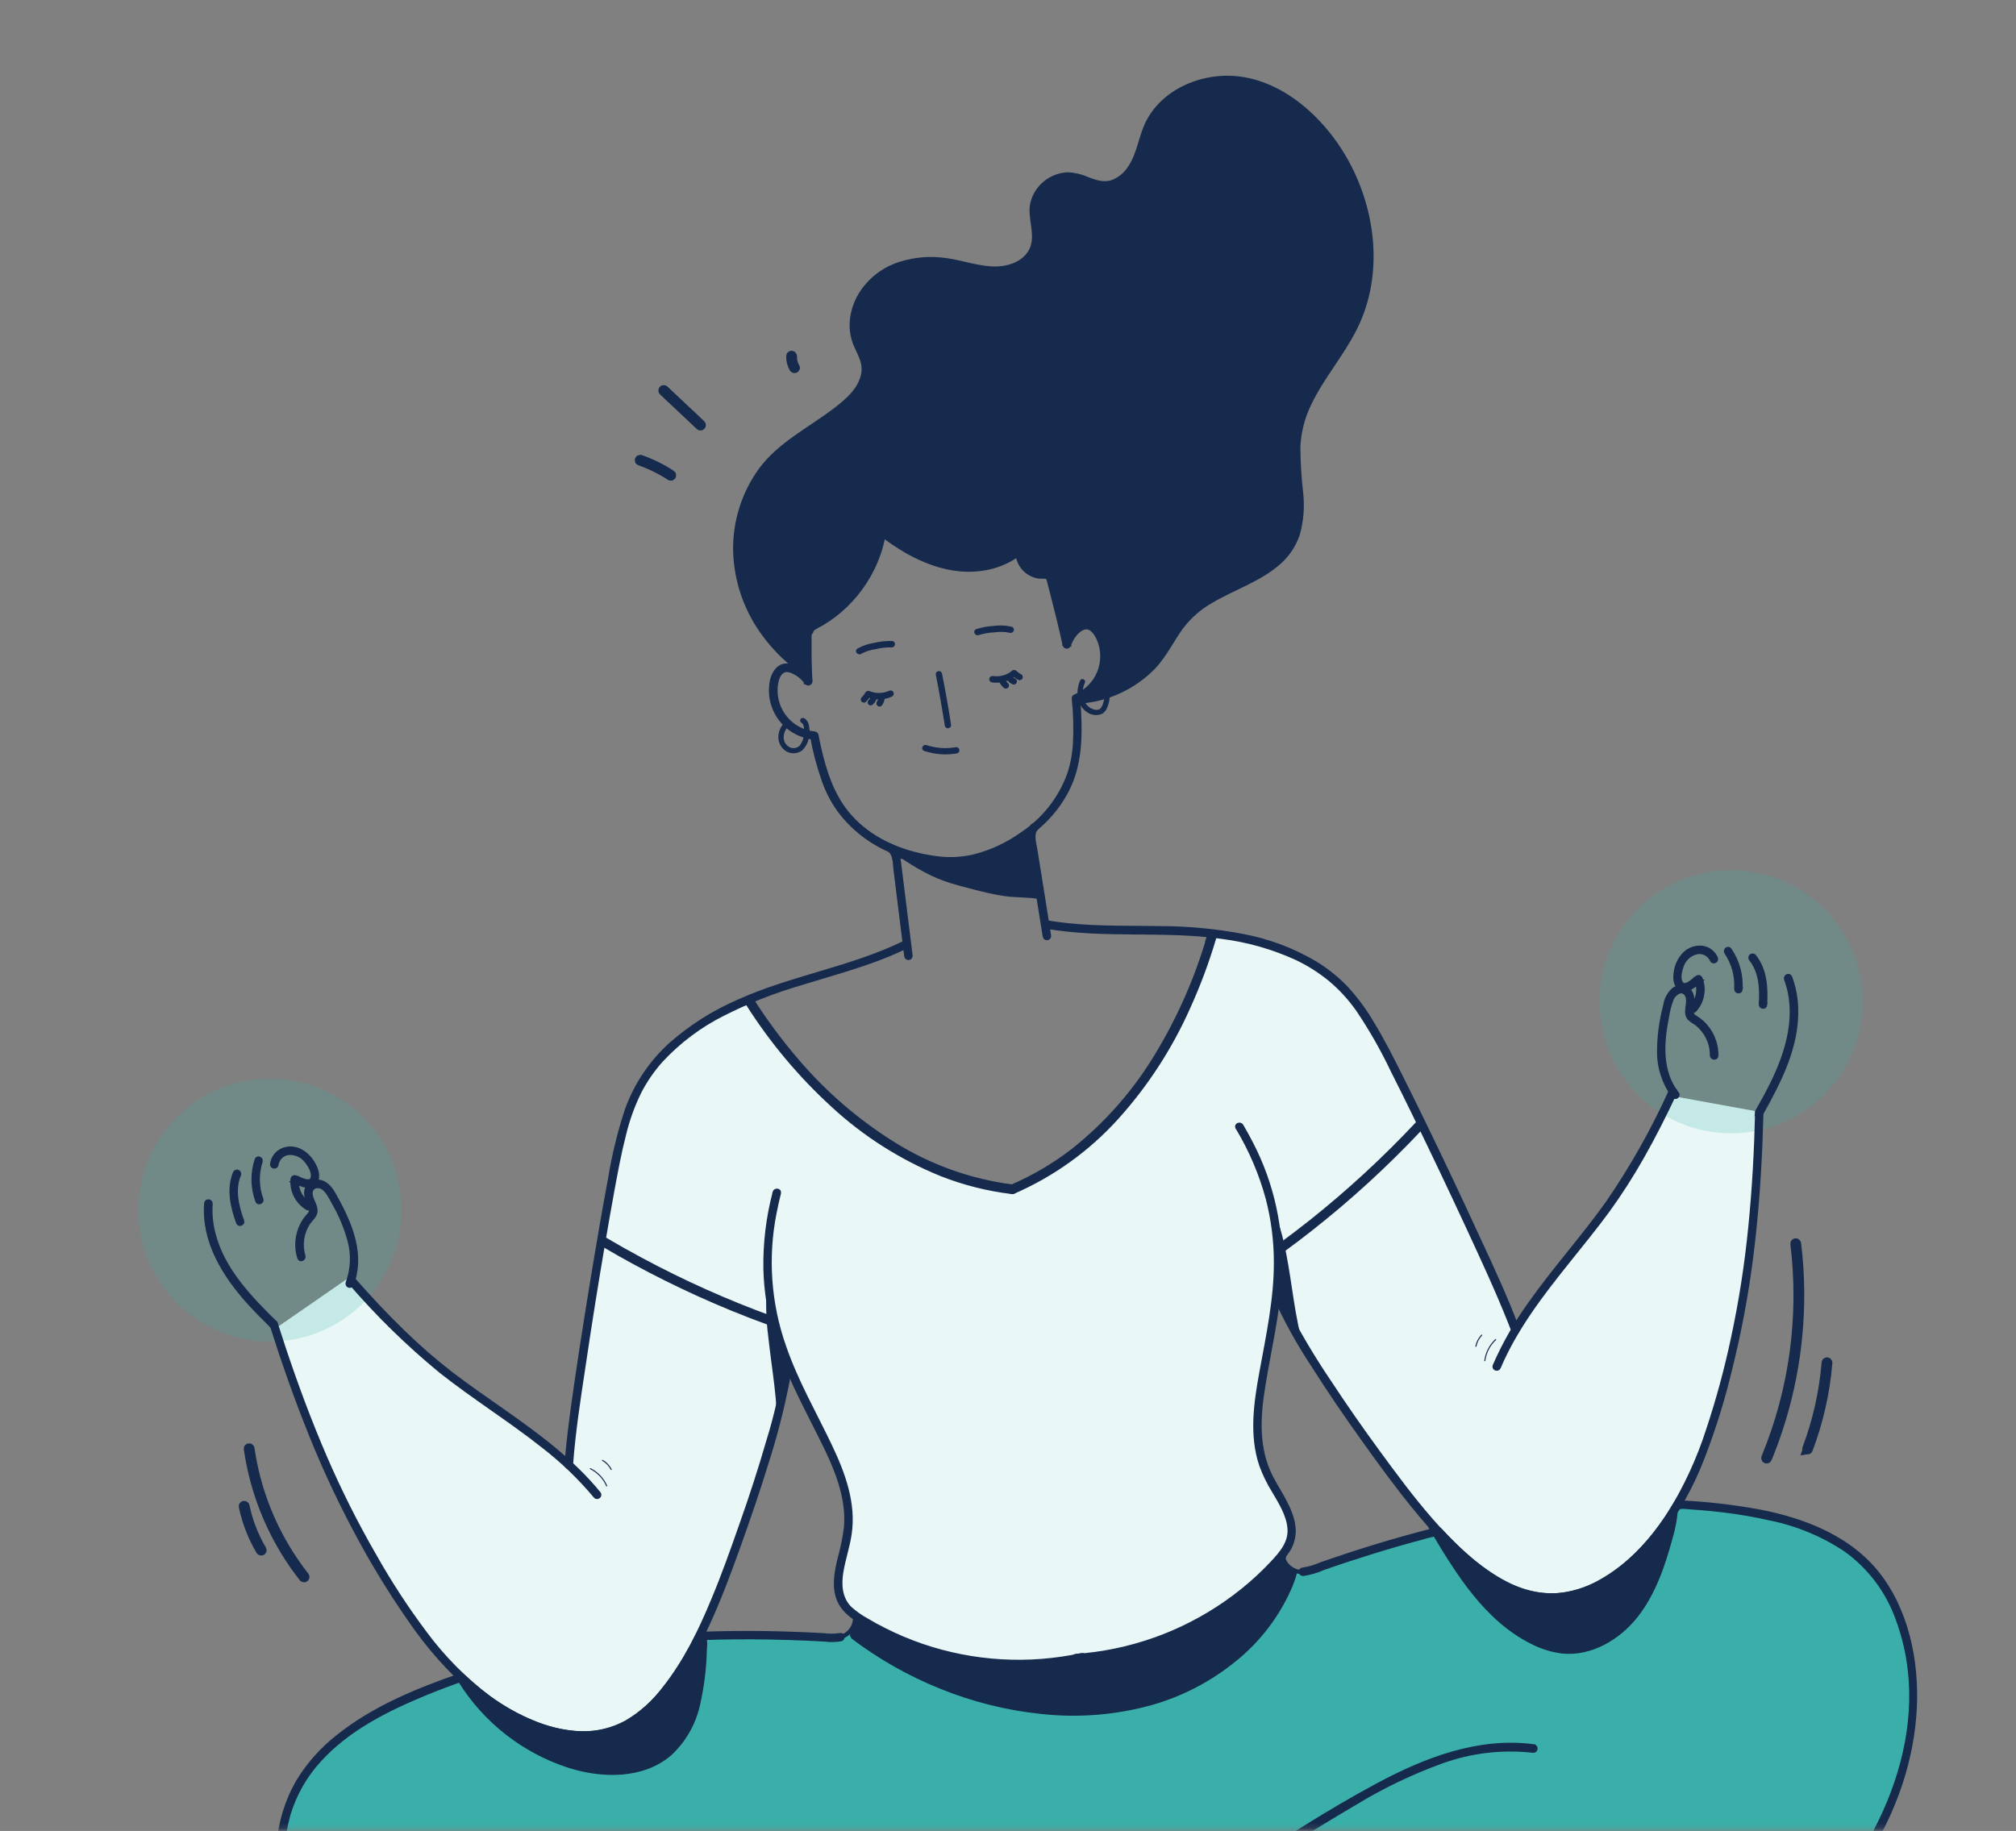 <svg width="382" height="347" viewBox="0 0 382 347" fill="none" xmlns="http://www.w3.org/2000/svg">
<rect x="0" y="0" width="382" height="347" fill="#808080" stroke="none"/>
<mask id="mask0_464_1462" style="mask-type:luminance" maskUnits="userSpaceOnUse" x="0" y="0" width="382" height="347">
<path d="M382 0.795H0V346.795H382V0.795Z" fill="white"/>
</mask>
<g mask="url(#mask0_464_1462)">
<path d="M123.748 485.375L119.971 487.548L118.141 486.175L116.94 483.486L117.227 479.768L120.381 447.447L121.641 441.956L123.415 440.068L126.047 438.467L130.852 437.782L136.687 435.724L142.866 433.208L149.56 428.576L156.083 422.742L156.656 421.026L150.65 419.023L133.889 416.101L115.412 412.608L100.425 407.799L87.784 402.247L77.088 396.009L68.108 387.483L60.273 378.386L55.413 367.23L53.127 356.932L53.588 345.834L55.534 339.428L61.028 332.107L69.152 326.045L84.828 318.497L105.023 313.982L131.053 310.27L138.375 310.043L159.255 310.334L162.288 308.675L163.66 309.705L175.958 315.715L199.812 319.667L225.385 312.751L243.351 298.34L247.355 297.769L254.392 295.539L268.866 291.023L282.081 289.138L317.492 285.314L321.154 285.2L332.423 286.862L341.69 288.809L347.867 292.014L352.386 295.047L357.876 302.027L361.478 310.094L362.506 317.302L362.275 327.141L359.755 338.124L351.114 354.884L342.702 364.664L333.662 372.9L314.723 386.224L283.886 402.063L280.167 404.637L297.041 411.219L302.418 411.678L307.796 412.137L314.718 411.967L317.635 412.368L319.866 413.684L322.668 419.005L332.73 443.72L335.417 451.1L335.187 455.219L333.356 456.706L328.666 455.332L323.403 452.814L317.169 449.208L313.394 445.661L308.132 443.143L302.697 442.283L262.082 438.269L223.184 431.968L204.361 440.373L157.39 460.556L143.888 466.159L139.426 469.247L135.134 473.536L130.614 479.084L123.748 485.375Z" fill="#3AAFA9"/>
<path d="M320.525 280.796L308.794 298.813L303.988 302.359L296.093 304.302L284.081 300.295L274.929 293.428L262.576 278.437L252.226 263.161L244.792 251.146L242.735 236.73L246.111 234.614L255.152 226.378L269.628 213.281L279.691 235.136L286.666 252.529L287.639 250.755L293.819 242.519L301.43 232.853L310.586 219.698L317.053 207.743L333.413 210.722L333.01 222.22L331.404 239.61L327.166 261.462L320.525 280.796Z" fill="#E9F7F7"/>
<path d="M165.95 308.562L160.974 305.186L159.544 303.755L158.686 300.609L159.603 295.575L161.035 288.424L160.064 281.617L156.29 272.349L151.887 264.396L147.885 256.386L145.712 249.75L143.252 249.692L131.87 244.369L121.345 239.333L113.852 235.498L114.997 229.206L117.403 217.422L118.892 210.672L122.726 203.179L130.222 195.572L138.518 190.712L142.065 189.797L146.239 196.148L159.737 210.567L168.43 217.09L178.555 222.184L187.936 224.932L192.112 225.562L194.343 224.018L203.383 218.643L214.14 208.12L222.209 195.937L226.845 185.469L229.764 177.289L232.224 177.347L241.949 179.637L249.842 183.415L254.99 187.993L258.936 192.742L264.539 203.383L269.629 213.281L264.593 218.085L251.891 229.294L242.622 235.928L241.934 245.424L240.445 252.174L238.439 266.761L238.552 273.283L239.123 277.287L242.897 283.695L244.384 288.386L244.383 291.247L242.494 295.193L241.063 299.484L234.941 305.26L218.177 313.78L210.626 315.265L191.119 316.005L176.474 313.599L165.95 308.562Z" fill="#E9F7F7"/>
<path d="M81.869 257.63L72.032 248.818L69.172 245.957L66.542 241.838L52.41 251.617L57.497 267.235L62.986 279.936L70.934 295.555L78.883 308.314L86.203 316.668L93.639 322.962L101.417 328.799L113.373 329.545L123.042 325.715L133.686 308.67L141.013 288.42L148.341 265.311L146.113 249.693L141.937 249.063L128.839 243.168L113.795 235.098L113.222 239.675L109.957 259.753L108.123 275.542L107.15 277.315L105.72 275.884L98.799 270.334L81.869 257.63Z" fill="#E9F7F7"/>
<path opacity="0.2" d="M54.666 254.015C68.299 252.071 77.775 239.443 75.83 225.81C73.886 212.177 61.258 202.701 47.625 204.646C33.992 206.59 24.516 219.218 26.461 232.851C28.405 246.484 41.033 255.96 54.666 254.015Z" fill="#3AAFA9"/>
<path opacity="0.2" d="M331.526 214.528C345.159 212.584 354.635 199.956 352.691 186.323C350.746 172.69 338.118 163.214 324.485 165.159C310.852 167.103 301.377 179.731 303.321 193.364C305.265 206.997 317.893 216.473 331.526 214.528Z" fill="#3AAFA9"/>
<path d="M177.517 127.818C178.15 131.027 178.719 134.248 179.223 137.481C179.254 137.698 179.455 137.849 179.671 137.818C179.888 137.787 180.039 137.586 180.008 137.369C179.509 134.135 178.941 130.914 178.301 127.706C178.23 127.204 177.445 127.316 177.517 127.818Z" fill="#152A4C" stroke="#152A4C" stroke-width="0.405"/>
<path d="M175.207 142.13C177.156 142.782 179.237 142.939 181.262 142.588C181.765 142.516 181.653 141.731 181.15 141.803C179.259 142.144 177.312 142.006 175.487 141.401C174.999 141.238 174.703 141.969 175.183 142.133L175.207 142.13Z" fill="#152A4C" stroke="#152A4C" stroke-width="0.405"/>
<path d="M151.96 109.007C152.118 115.727 152.219 122.448 152.678 129.142L153.38 128.842C152.448 127.589 150.936 126.307 149.319 126.145C147.702 125.983 146.729 127.356 146.349 128.739C145.554 132.044 146.693 135.515 149.294 137.705C150.695 138.865 152.409 139.585 154.218 139.774L153.874 139.438C154.395 142.323 155.146 145.162 156.118 147.928C156.811 149.902 157.775 151.769 158.983 153.477C162.027 157.589 166.321 160.603 171.221 162.071C174.522 163.213 178.01 163.715 181.499 163.552C185.211 163.197 188.792 161.999 191.971 160.049C196.58 157.381 200.546 153.58 202.692 148.637C204.609 144.215 204.686 139.423 204.441 134.677C204.4 133.882 204.335 133.09 204.255 132.301L204.018 132.719C206.344 131.791 208.177 129.935 209.075 127.598C209.973 125.261 209.855 122.654 208.749 120.408C208.154 119.211 207.036 117.945 205.569 118.099C204.651 118.286 203.83 118.792 203.25 119.527C202.598 120.242 202.094 121.078 201.767 121.988L202.525 122.081C201.093 115.525 199.289 109.048 197.585 102.548C197.451 102.062 196.665 102.166 196.8 102.659C198.527 109.156 200.308 115.637 201.74 122.192C201.77 122.368 201.911 122.503 202.087 122.526C202.263 122.548 202.433 122.453 202.507 122.291C202.972 121.008 203.961 119.401 205.339 118.956C206.717 118.511 207.693 119.966 208.163 121.012C209.359 123.693 209.037 126.809 207.319 129.189C206.393 130.433 205.147 131.402 203.714 131.994C203.55 132.062 203.455 132.235 203.486 132.411C203.782 135.233 203.855 138.075 203.704 140.909C203.602 142.909 203.226 144.887 202.589 146.786C200.899 151.429 197.755 155.403 193.625 158.115C190.815 160.129 187.642 161.58 184.28 162.387C182.384 162.794 180.439 162.926 178.505 162.778C176.844 162.621 175.197 162.336 173.579 161.927C168.597 160.691 163.853 158.197 160.548 154.175C157.595 150.592 156.198 146.131 155.176 141.663C154.994 140.888 154.842 140.109 154.705 139.368C154.68 139.194 154.543 139.057 154.368 139.032C149.938 138.615 146.649 134.741 146.957 130.302C147.029 129.179 147.357 127.49 148.583 127.051C149.4 126.766 150.367 127.261 151.077 127.688C151.764 128.136 152.362 128.708 152.839 129.375C152.955 129.51 153.145 129.554 153.308 129.483C153.471 129.411 153.568 129.242 153.548 129.066C153.089 122.372 153.011 115.648 152.83 108.931C152.822 108.427 152.038 108.539 152.045 109.042L151.96 109.007Z" fill="#152A4C" stroke="#152A4C" stroke-width="0.809"/>
<path d="M163.048 123.747C163.935 123.273 164.899 122.961 165.896 122.828C166.893 122.576 167.92 122.465 168.948 122.497C169.457 122.528 169.562 121.745 169.048 121.682C167.922 121.648 166.797 121.765 165.702 122.031C164.597 122.194 163.53 122.558 162.556 123.104C162.131 123.381 162.621 124.008 163.045 123.723L163.048 123.747Z" fill="#152A4C" stroke="#152A4C" stroke-width="0.405"/>
<path d="M164.413 131.929C165.86 132.519 167.487 132.486 168.909 131.84C169.118 131.753 169.217 131.513 169.129 131.304C169.042 131.096 168.802 130.997 168.593 131.084C167.366 131.652 165.958 131.685 164.706 131.174C164.511 131.118 164.304 131.218 164.228 131.406C164.152 131.595 164.23 131.81 164.41 131.905L164.413 131.929Z" fill="#152A4C" stroke="#152A4C" stroke-width="0.405"/>
<path d="M163.935 132.838C164.298 132.514 164.598 132.127 164.821 131.694C164.902 131.49 164.805 131.258 164.603 131.173C164.499 131.148 164.389 131.164 164.296 131.217C164.204 131.262 164.13 131.338 164.087 131.431L164.018 131.569L164.069 131.473C163.933 131.72 163.763 131.946 163.564 132.146L163.635 132.08L163.451 132.25C163.37 132.315 163.317 132.408 163.304 132.511C163.288 132.619 163.318 132.728 163.387 132.812C163.453 132.891 163.546 132.944 163.648 132.959C163.752 132.971 163.857 132.941 163.941 132.877L163.935 132.838Z" fill="#152A4C" stroke="#152A4C" stroke-width="0.405"/>
<path d="M165.249 133.355C165.587 133.073 165.834 132.698 165.96 132.277C165.977 132.226 165.986 132.174 165.986 132.121C165.99 132.067 165.982 132.014 165.963 131.964C165.921 131.869 165.845 131.795 165.749 131.754C165.646 131.729 165.536 131.745 165.443 131.798C165.351 131.843 165.277 131.919 165.234 132.012C165.198 132.161 165.14 132.305 165.062 132.437L165.114 132.349C165.035 132.484 164.94 132.608 164.83 132.718L164.899 132.644L164.766 132.775C164.689 132.839 164.639 132.929 164.626 133.027C164.597 133.131 164.613 133.242 164.669 133.334C164.731 133.415 164.822 133.468 164.923 133.482C165.03 133.494 165.137 133.464 165.223 133.399L165.249 133.355Z" fill="#152A4C" stroke="#152A4C" stroke-width="0.405"/>
<path d="M166.961 133.56C167.258 133.149 167.427 132.66 167.449 132.153C167.458 132.047 167.428 131.94 167.366 131.853C167.3 131.773 167.207 131.721 167.105 131.706C167.001 131.693 166.895 131.723 166.813 131.788C166.728 131.85 166.675 131.945 166.666 132.049C166.658 132.22 166.634 132.389 166.594 132.556L166.62 132.456C166.567 132.64 166.493 132.817 166.399 132.984L166.45 132.897C166.413 132.964 166.372 133.029 166.326 133.09C166.216 133.266 166.259 133.497 166.426 133.62C166.592 133.743 166.826 133.717 166.961 133.56Z" fill="#152A4C" stroke="#152A4C" stroke-width="0.405"/>
<path d="M191.669 118.976C190.58 118.723 189.455 118.672 188.348 118.825C187.222 118.876 186.109 119.078 185.038 119.425C184.559 119.606 184.878 120.329 185.362 120.18C186.34 119.865 187.357 119.685 188.385 119.645C189.379 119.494 190.392 119.523 191.376 119.73C191.863 119.885 192.158 119.146 191.672 118.999L191.669 118.976Z" fill="#152A4C" stroke="#152A4C" stroke-width="0.405"/>
<path d="M191.859 127.318C190.799 128.158 189.439 128.52 188.102 128.318C187.877 128.293 187.674 128.455 187.648 128.679C187.623 128.904 187.785 129.107 188.009 129.132C189.558 129.35 191.127 128.921 192.349 127.945C192.495 127.803 192.51 127.574 192.384 127.415C192.258 127.255 192.032 127.217 191.86 127.326L191.859 127.318Z" fill="#152A4C" stroke="#152A4C" stroke-width="0.405"/>
<path d="M193.357 127.945L193.133 127.833L193.219 127.877C192.972 127.741 192.746 127.571 192.546 127.372L192.621 127.45L192.517 127.336C192.449 127.259 192.357 127.207 192.256 127.19C192.151 127.175 192.044 127.203 191.96 127.268C191.876 127.333 191.822 127.428 191.809 127.534C191.797 127.641 191.826 127.748 191.891 127.834C192.226 128.187 192.623 128.475 193.062 128.684C193.16 128.724 193.269 128.722 193.366 128.681C193.46 128.638 193.534 128.562 193.575 128.467C193.652 128.263 193.556 128.034 193.357 127.945Z" fill="#152A4C" stroke="#152A4C" stroke-width="0.405"/>
<path d="M192.249 128.816L192.084 128.728L192.171 128.779C192.035 128.704 191.909 128.611 191.796 128.504L191.87 128.574C191.758 128.469 191.662 128.347 191.586 128.214C191.518 128.137 191.426 128.085 191.325 128.067C191.221 128.046 191.113 128.062 191.019 128.111C190.939 128.176 190.886 128.269 190.872 128.372L190.888 128.482C190.9 128.55 190.928 128.615 190.971 128.67C191.21 129.039 191.552 129.33 191.955 129.507C192.055 129.545 192.167 129.544 192.267 129.502C192.36 129.461 192.432 129.384 192.468 129.289C192.546 129.089 192.454 128.863 192.259 128.775L192.249 128.816Z" fill="#152A4C" stroke="#152A4C" stroke-width="0.405"/>
<path d="M190.837 129.594C190.776 129.548 190.718 129.498 190.664 129.443L190.737 129.513C190.6 129.379 190.479 129.23 190.378 129.067L190.391 129.162C190.306 129.013 190.236 128.857 190.18 128.695C190.139 128.6 190.062 128.525 189.966 128.485C189.869 128.446 189.759 128.447 189.662 128.489C189.569 128.532 189.494 128.608 189.453 128.703C189.432 128.807 189.448 128.915 189.496 129.009C189.659 129.489 189.959 129.911 190.358 130.223C190.443 130.287 190.549 130.315 190.654 130.3C190.758 130.285 190.853 130.229 190.916 130.144C191.039 129.969 191.005 129.728 190.837 129.594Z" fill="#152A4C" stroke="#152A4C" stroke-width="0.405"/>
<path d="M153.428 128.69L153.387 120.88C153.356 120.508 153.409 120.133 153.543 119.784C153.855 119.271 154.328 118.874 154.888 118.656C161.382 115.095 165.949 108.824 167.344 101.551C171.001 104.337 175.108 106.682 179.619 107.6C184.131 108.519 189.081 107.853 192.788 105.146C193.039 107.51 195.015 109.314 197.392 109.35C197.77 109.299 198.154 109.331 198.518 109.446C198.934 109.695 199.236 110.098 199.359 110.567C200.713 114.05 200.535 118.08 202.442 121.291C202.053 120.194 203.639 119.519 204.125 118.433C204.281 118.027 204.355 117.595 204.344 117.16C204.508 112.7 204.553 108.185 203.618 103.817C202.683 99.449 200.698 95.192 197.366 92.215C194.173 89.363 190.022 87.889 185.943 86.581C182.787 85.565 179.432 84.61 176.206 85.351C172.77 86.137 170.034 88.737 167.886 91.534C165.712 90.115 162.964 89.903 160.598 90.972C158.299 92.045 156.326 93.709 154.879 95.792C151.026 100.899 149.164 107.219 147.913 113.492C147.636 114.664 147.539 115.872 147.623 117.073C147.805 118.298 148.164 119.491 148.688 120.613L150.296 124.532C150.536 125.219 150.899 125.856 151.365 126.414C152.003 127.124 153.008 127.597 153.224 128.551" fill="#152A4C"/>
<path d="M153.816 128.715C153.802 126.09 153.763 123.461 153.781 120.832C153.717 120.283 153.943 119.742 154.378 119.401C154.853 119.089 155.348 118.807 155.859 118.557C156.694 118.062 157.502 117.522 158.279 116.939C161.394 114.551 163.918 111.478 165.655 107.958C166.653 105.936 167.368 103.786 167.779 101.569L167.152 101.834C172.91 106.211 180.12 109.595 187.498 107.926C189.51 107.477 191.41 106.626 193.083 105.424L192.439 105.171C192.716 107.535 194.584 109.398 196.949 109.67C197.63 109.732 198.377 109.466 198.803 110.206C199.146 110.882 199.399 111.6 199.556 112.341C199.931 113.793 200.158 115.274 200.472 116.743C200.765 118.376 201.317 119.952 202.107 121.411C202.194 121.62 202.434 121.718 202.643 121.631C202.852 121.544 202.95 121.304 202.863 121.095C202.663 120.427 203.625 119.761 203.997 119.332C204.586 118.615 204.877 117.699 204.809 116.773C204.905 114.357 204.917 111.913 204.81 109.477C204.561 104.98 203.639 100.426 201.356 96.491C200.321 94.659 198.982 93.017 197.396 91.634C195.817 90.308 194.059 89.21 192.174 88.375C190.207 87.511 188.191 86.764 186.136 86.136C184.001 85.361 181.777 84.857 179.516 84.638C177.144 84.478 174.783 85.067 172.764 86.322C170.772 87.631 169.034 89.29 167.632 91.218L168.19 91.139C165.618 89.335 162.163 89.596 159.505 91.056C156.535 92.697 154.378 95.543 152.716 98.431C151.058 101.4 149.776 104.563 148.902 107.849C148.443 109.516 148.055 111.173 147.705 112.825C147.215 114.564 147.13 116.392 147.459 118.169C147.748 119.194 148.108 120.197 148.535 121.171L149.782 124.293C150.075 125.18 150.529 126.006 151.122 126.729C151.667 127.292 152.579 127.738 152.806 128.539C152.947 129.023 153.733 128.919 153.591 128.427C153.407 127.851 153.056 127.343 152.582 126.969C151.974 126.514 151.465 125.941 151.084 125.285C150.266 123.647 149.653 121.877 148.963 120.181C148.59 119.338 148.306 118.458 148.116 117.555C147.971 116.663 147.973 115.754 148.124 114.863C148.364 113.227 148.75 111.611 149.139 110.017C149.883 106.82 150.967 103.712 152.374 100.746C153.718 97.769 155.681 95.114 158.134 92.957C160.759 90.813 164.7 89.69 167.7 91.801C167.877 91.925 168.121 91.891 168.257 91.722C170.776 88.439 174.092 85.524 178.44 85.464C180.733 85.516 183.002 85.936 185.161 86.708C187.123 87.325 189.089 87.974 190.982 88.777C192.879 89.538 194.666 90.549 196.296 91.783C197.91 93.057 199.286 94.607 200.36 96.361C202.672 100.107 203.659 104.5 203.967 108.845C204.133 111.528 204.148 114.218 204.011 116.903C204.061 117.476 203.939 118.051 203.662 118.555C203.403 118.882 203.12 119.19 202.816 119.476C202.224 119.944 201.959 120.714 202.136 121.447L202.892 121.131C201.393 118.542 201.197 115.535 200.499 112.663C200.339 111.973 200.141 111.293 199.904 110.626C199.74 110.041 199.385 109.527 198.895 109.168C198.342 108.83 197.701 108.994 197.084 108.937C196.489 108.877 195.915 108.685 195.403 108.376C194.196 107.685 193.398 106.454 193.257 105.071C193.237 104.931 193.143 104.813 193.012 104.761C192.881 104.708 192.732 104.73 192.621 104.817C189.678 106.851 186.127 107.815 182.559 107.549C179.07 107.284 175.685 106.243 172.65 104.502C170.906 103.531 169.236 102.43 167.656 101.21C167.543 101.127 167.396 101.11 167.267 101.165C167.139 101.219 167.048 101.337 167.029 101.475C165.883 107.442 162.557 112.769 157.7 116.42C156.902 117.022 156.065 117.572 155.196 118.067C154.373 118.529 153.413 118.93 153.16 119.959C153.047 120.643 153.022 121.338 153.086 122.028L153.097 124.181L153.112 128.663C153.119 129.167 153.903 129.271 153.927 128.763L153.816 128.715Z" fill="#152A4C"/>
<path d="M150.956 126.465C144.846 121.872 140.764 115.081 139.574 107.53C138.474 99.934 140.895 92.251 146.152 86.659C150.129 82.592 155.456 80.134 159.783 76.442C162.016 74.522 164.12 71.867 163.619 68.975C163.381 67.584 162.566 66.363 162.049 65.043C160.255 60.493 162.456 54.982 166.407 52.08C170.358 49.178 175.638 48.577 180.448 49.453C183.251 49.958 186.008 50.926 188.852 50.881C191.697 50.836 194.811 49.422 195.688 46.703C196.461 44.318 195.316 41.734 195.545 39.243C195.798 37.352 196.798 35.642 198.321 34.493C199.844 33.344 201.763 32.853 203.651 33.13C205.731 33.506 207.635 34.844 209.746 34.703C212.126 34.548 213.963 32.548 214.963 30.403C215.962 28.258 216.374 25.869 217.339 23.705C220.38 16.953 228.721 13.665 236.009 15.02C243.298 16.375 249.382 21.578 253.512 27.74C260.131 37.592 262.246 50.849 257.186 61.581C253.786 68.793 247.382 74.768 246.257 82.656C245.292 89.425 248.389 96.824 245.294 102.92C241.405 110.578 230.336 111.3 224.721 117.803C223.114 119.674 222.027 121.935 220.63 123.992C216.788 129.561 211.121 132.452 204.379 133.021C207.162 130.742 209.542 128.737 209.669 125.187C209.996 116.755 205.319 117.879 203.658 119.429C203.343 113.347 200.486 105.947 195.614 102.333C190.742 98.719 184.705 96.881 178.685 95.938C173.935 95.206 168.732 95.107 164.729 97.76C161.672 99.798 159.777 103.128 158 106.336C155.681 110.519 153.288 115.017 153.777 119.792" fill="#152A4C"/>
<path d="M151.193 126.15C146.49 122.572 142.96 117.676 141.05 112.084C139.223 106.62 139.289 100.7 141.24 95.279C142.19 92.64 143.6 90.191 145.406 88.045C147.446 85.79 149.785 83.824 152.357 82.201C154.942 80.558 157.443 78.785 159.848 76.888C161.779 75.267 163.741 73.129 164.036 70.484C164.109 69.029 163.764 67.583 163.041 66.318C162.393 65.105 161.979 63.781 161.82 62.416C161.659 59.758 162.448 57.131 164.046 55.002C167.635 50.07 174.277 48.85 179.983 49.774C183.066 50.28 186.081 51.427 189.236 51.258C191.641 51.226 193.903 50.112 195.394 48.225C197.128 45.783 196.063 42.916 195.965 40.207C195.905 37.654 197.32 35.295 199.601 34.147C200.63 33.597 201.79 33.34 202.955 33.404C204.411 33.509 205.734 34.193 207.134 34.634C208.317 35.098 209.612 35.192 210.849 34.905C212.063 34.509 213.135 33.766 213.932 32.767C215.91 30.411 216.353 27.281 217.415 24.51C218.357 22.193 219.909 20.175 221.908 18.672C225.934 15.701 231.013 14.539 235.93 15.463C241.384 16.479 246.151 19.747 249.876 23.797C257.467 32.1 261.243 44.199 258.867 55.278C258.27 57.991 257.296 60.608 255.971 63.05C254.66 65.48 253.078 67.756 251.561 70.086C248.604 74.512 245.863 79.212 245.635 84.69C245.635 87.485 245.798 90.278 246.123 93.053C246.336 95.778 246.42 98.617 245.537 101.242C243.952 105.961 239.574 108.451 235.368 110.517C231.161 112.582 226.585 114.58 223.687 118.461C221.87 120.883 220.616 123.657 218.585 125.924C216.765 127.954 214.542 129.582 212.059 130.707C209.589 131.79 206.954 132.45 204.265 132.66L204.566 133.362C206.239 132.154 207.699 130.673 208.882 128.982C209.884 127.163 210.268 125.068 209.977 123.012C209.783 120.701 208.764 117.763 205.944 117.981C204.977 118.081 204.069 118.491 203.356 119.151L204 119.403C203.758 114.667 202.256 110.082 199.647 106.121C196.825 101.943 192.282 99.403 187.64 97.735C185.116 96.845 182.52 96.173 179.881 95.726C177.16 95.193 174.383 94.997 171.613 95.143C168.951 95.28 166.375 96.131 164.157 97.608C162.108 99.163 160.406 101.127 159.157 103.375C157.584 105.896 156.187 108.522 154.976 111.235C153.698 113.913 153.122 116.873 153.304 119.835C153.375 120.337 154.16 120.225 154.088 119.723C153.607 114.554 156.426 109.779 158.873 105.426C160.03 103.158 161.537 101.086 163.339 99.287C165.292 97.533 167.734 96.416 170.338 96.086C173.012 95.753 175.72 95.817 178.374 96.277C180.919 96.642 183.431 97.207 185.887 97.969C190.406 99.39 195.142 101.598 198.156 105.381C201.233 109.445 203.004 114.348 203.237 119.44C203.257 119.58 203.351 119.698 203.482 119.75C203.613 119.802 203.762 119.781 203.873 119.694C204.907 118.745 206.647 118.249 207.815 119.252C208.643 120.156 209.125 121.324 209.174 122.55C209.511 124.454 209.251 126.415 208.429 128.166C207.427 130.006 205.682 131.36 204.097 132.66C203.962 132.775 203.918 132.965 203.99 133.128C204.061 133.291 204.23 133.389 204.406 133.368C209.872 133.017 215.015 130.658 218.846 126.744C220.984 124.493 222.294 121.719 224.075 119.215C225.6 117.167 227.54 115.463 229.769 114.214C233.868 111.796 238.58 110.299 242.262 107.195C244.09 105.69 245.47 103.712 246.251 101.477C247.007 98.845 247.237 96.091 246.929 93.371C246.591 90.472 246.416 87.555 246.404 84.636C246.542 81.863 247.245 79.146 248.469 76.654C250.884 71.632 254.611 67.385 257.105 62.408C262.3 52.057 260.747 39.377 255.018 29.582C249.726 20.551 239.819 12.466 228.723 14.737C223.992 15.708 219.538 18.449 217.238 22.822C215.775 25.585 215.548 28.885 213.8 31.505C213.052 32.732 211.909 33.669 210.559 34.161C209.024 34.629 207.568 34.083 206.164 33.555C204.966 33.018 203.678 32.713 202.367 32.655C201.201 32.685 200.059 32.993 199.036 33.554C196.975 34.639 195.535 36.62 195.14 38.915C194.749 41.79 196.478 45.043 194.788 47.679C193.309 49.948 190.311 50.656 187.772 50.481C184.537 50.262 181.457 49.051 178.216 48.785C175.243 48.507 172.247 48.913 169.455 49.97C164.512 51.925 160.746 56.739 161.005 62.203C161.084 63.545 161.429 64.857 162.02 66.063C162.707 67.567 163.462 68.933 163.22 70.601C162.795 73.52 160.223 75.697 158.019 77.373C153.166 81.076 147.524 83.803 143.81 88.818C140.506 93.383 138.788 98.905 138.917 104.54C139.098 110.401 141.106 116.059 144.661 120.723C146.381 123.028 148.412 125.083 150.697 126.829C151.102 127.14 151.572 126.504 151.167 126.194L151.193 126.15Z" fill="#152A4C"/>
<path d="M168.423 160.988C169.659 161.741 169.572 163.763 169.726 165.015L170.395 170.381L171.739 181.209C171.77 181.426 171.971 181.576 172.188 181.545C172.405 181.515 172.555 181.314 172.524 181.097L171.105 169.687L170.402 164.029C170.218 162.734 170.138 161.112 168.893 160.352C168.462 160.085 167.985 160.722 168.423 160.988Z" fill="#152A4C" stroke="#152A4C" stroke-width="0.809"/>
<path d="M171.544 178.611C161.406 183.612 150.017 185.237 139.752 189.904C135.181 191.901 130.945 194.591 127.194 197.878C123.449 201.245 120.586 205.478 118.854 210.207C117.414 214.538 116.328 218.978 115.606 223.484C115.041 226.432 114.525 229.381 114.008 232.329C112.655 240.173 111.373 248.028 110.162 255.895C109.153 262.581 108.123 269.287 107.491 276.025C107.443 276.536 107.397 277.055 107.359 277.573C107.321 278.091 108.104 278.188 108.174 277.673C108.635 271.417 109.598 265.193 110.539 258.988C111.703 251.091 112.958 243.213 114.304 235.355C114.852 232.121 115.419 228.893 116.006 225.67C116.676 222.058 117.337 218.44 118.256 214.89C118.917 212.169 119.869 209.528 121.097 207.012C122.22 204.813 123.624 202.768 125.275 200.931C128.637 197.312 132.622 194.326 137.04 192.117C141.761 189.732 146.693 187.79 151.773 186.316C157.251 184.63 162.812 183.14 168.134 180.979C169.398 180.463 170.64 179.909 171.899 179.297C172.356 179.08 172.043 178.347 171.583 178.541L171.544 178.611Z" fill="#152A4C" stroke="#152A4C" stroke-width="0.809"/>
<path d="M51.534 251.203C53.753 258.174 56.174 265.092 58.919 271.877C61.649 278.672 64.774 285.302 68.278 291.732C71.143 297.011 74.303 302.125 77.742 307.048C81.094 311.981 85.06 316.466 89.544 320.397C94.207 324.337 99.763 327.525 105.758 328.848C108.741 329.529 111.841 329.514 114.818 328.806C117.991 327.985 120.898 326.36 123.258 324.086C127.792 319.827 131.012 314.267 133.652 308.693C136.046 303.634 138.003 298.374 139.894 293.107C141.786 287.84 143.544 282.704 145.17 277.426C146.819 272.319 148.163 267.119 149.195 261.852C149.384 260.816 149.549 259.784 149.672 258.733C149.697 258.508 149.535 258.305 149.311 258.28C149.086 258.254 148.883 258.416 148.858 258.641C148.17 263.533 147.086 268.362 145.615 273.078C144.066 278.449 142.334 283.765 140.466 289.029C138.758 293.901 137.048 298.758 135.029 303.523C132.644 309.261 129.874 314.942 126.015 319.833C124.056 322.48 121.589 324.71 118.758 326.394C116.069 327.875 113.03 328.604 109.962 328.505C106.754 328.35 103.603 327.608 100.664 326.315C97.894 325.146 95.265 323.667 92.827 321.907C88.139 318.398 83.99 314.223 80.512 309.512C77.009 304.842 73.815 299.947 70.95 294.859C67.44 288.775 64.287 282.491 61.507 276.04C58.658 269.431 56.149 262.677 53.864 255.86C53.305 254.186 52.762 252.517 52.227 250.84C52.07 250.357 51.347 250.677 51.472 251.163L51.534 251.203Z" fill="#152A4C" stroke="#152A4C" stroke-width="0.809"/>
<path d="M66.183 242.843C71.446 248.986 77.234 254.658 83.481 259.796C89.802 264.813 96.635 269.036 102.938 274.032C106.573 276.835 109.892 280.027 112.833 283.552C113.161 283.946 113.78 283.457 113.46 283.062C108.355 276.807 101.842 272.018 95.282 267.411C91.99 265.102 88.685 262.818 85.469 260.37C82.272 257.891 79.219 255.233 76.325 252.408C73.018 249.212 69.885 245.831 66.845 242.372C66.511 241.995 65.887 242.509 66.219 242.87L66.183 242.843Z" fill="#152A4C" stroke="#152A4C" stroke-width="0.809"/>
<path d="M66.608 243.462C68.766 238.037 66.5 232.314 63.876 227.507C63.272 226.416 62.688 225.129 61.611 224.426C60.78 223.833 59.672 223.807 58.814 224.36C57.888 225.053 57.907 226.308 58.225 227.303C58.524 227.949 58.764 228.619 58.943 229.307C59.037 229.967 58.352 230.441 57.995 230.916C56.404 233.06 55.933 235.836 56.73 238.384C56.88 238.875 57.611 238.555 57.486 238.068C56.854 235.981 57.16 233.722 58.325 231.878C58.827 231.078 59.842 230.388 59.775 229.357C59.713 228.188 58.774 227.225 58.843 226.022C58.912 224.819 60.221 224.456 61.163 225.05C62.105 225.645 62.719 226.975 63.259 227.955C64.57 230.206 65.576 232.621 66.254 235.136C66.965 237.771 66.839 240.563 65.895 243.124C65.811 243.328 65.909 243.561 66.114 243.645C66.318 243.729 66.551 243.631 66.635 243.427L66.608 243.462Z" fill="#152A4C" stroke="#152A4C" stroke-width="0.809"/>
<path d="M52.145 250.715C47.29 245.93 42.255 240.722 40.474 233.96C39.959 232.063 39.765 230.093 39.899 228.132C39.938 227.622 39.147 227.519 39.084 228.032C38.514 235.265 42.556 241.712 47.235 246.891C48.604 248.402 50.059 249.844 51.496 251.273C51.858 251.621 52.485 251.132 52.122 250.775L52.145 250.715Z" fill="#152A4C" stroke="#152A4C" stroke-width="0.809"/>
<path d="M45.859 231.397C44.862 228.617 44.083 225.46 45.272 222.616C45.326 222.484 45.305 222.333 45.218 222.22C45.13 222.107 44.989 222.049 44.848 222.068C44.706 222.087 44.586 222.181 44.532 222.313C43.269 225.368 44.061 228.731 45.135 231.709C45.307 232.189 46.032 231.877 45.891 231.393L45.859 231.397Z" fill="#152A4C" stroke="#152A4C" stroke-width="0.809"/>
<path d="M49.501 227.29C48.662 224.974 48.617 222.445 49.373 220.101C49.529 219.622 48.797 219.318 48.642 219.805C47.812 222.348 47.859 225.097 48.778 227.61C48.95 228.089 49.674 227.77 49.533 227.286L49.501 227.29Z" fill="#152A4C" stroke="#152A4C" stroke-width="0.809"/>
<path d="M52.385 220.728C52.543 219.547 53.486 218.627 54.669 218.496C55.956 218.397 57.209 218.94 58.016 219.949C58.672 220.728 59.512 222.074 59.273 223.149C58.961 224.723 56.795 223.406 55.988 223.137C55.874 223.092 55.746 223.102 55.641 223.164C55.535 223.226 55.464 223.333 55.448 223.454C55.248 225.675 56.338 227.813 58.251 228.957C58.688 229.207 59.166 228.578 58.729 228.32C57.047 227.349 56.075 225.495 56.232 223.559L55.693 223.876C56.819 224.252 58.059 225.14 59.257 224.441C60.301 223.843 60.175 222.508 59.813 221.542C58.926 219.202 56.558 217.025 53.889 217.854C52.635 218.242 51.726 219.332 51.571 220.636C51.515 221.14 52.306 221.244 52.385 220.728Z" fill="#152A4C" stroke="#152A4C" stroke-width="0.809"/>
<path d="M146.795 226.028C145.553 230.766 144.968 235.651 145.053 240.548C145.167 244.68 145.806 248.782 146.954 252.754C148.927 259.68 152.351 265.943 155.548 272.35C158.176 277.582 160.817 283.355 160.326 289.4C160.07 291.46 159.656 293.498 159.089 295.495C158.512 297.907 158 300.551 158.88 302.956C159.759 305.362 162.048 306.757 164.181 308.007C166.38 309.291 168.664 310.427 171.016 311.404C180.631 315.373 191.14 316.666 201.43 315.147C202.67 314.97 203.901 314.731 205.128 314.46C205.63 314.388 205.526 313.602 205.016 313.675C194.937 315.862 184.453 315.256 174.694 311.921C172.261 311.091 169.889 310.091 167.596 308.929C166.446 308.356 165.329 307.744 164.243 307.093C163.101 306.471 162.035 305.72 161.064 304.855C159.155 302.981 158.996 300.345 159.405 297.884C159.815 295.423 160.607 293.172 160.969 290.766C161.859 284.881 159.725 279.179 157.226 273.953C154.257 267.737 150.802 261.759 148.564 255.223C145.695 247.083 145.067 238.321 146.748 229.855C146.985 228.596 147.275 227.377 147.588 226.091C147.71 225.593 146.927 225.497 146.773 225.991L146.795 226.028Z" fill="#152A4C" stroke="#152A4C" stroke-width="0.809"/>
<path d="M145.649 244.507C145.093 251.217 147.261 260.638 147.54 267.366C147.747 264.622 148.195 261.903 148.879 259.238C148.966 258.974 149.008 258.698 149.003 258.42C148.935 258.029 148.784 257.657 148.559 257.33C147.375 255.312 146.217 250.512 145.934 248.19" fill="#152A4C"/>
<path d="M145.257 244.458C145.086 247.383 145.189 250.318 145.562 253.224C145.9 256.379 146.363 259.46 146.729 262.588C146.914 264.163 147.077 265.813 147.147 267.429C147.171 267.874 147.898 267.867 147.947 267.419C148.074 265.8 148.282 264.188 148.571 262.589C148.711 261.768 148.881 260.999 149.033 260.209C149.31 259.516 149.406 258.763 149.313 258.023C149.115 257.522 148.875 257.039 148.595 256.579C148.377 256.114 148.187 255.628 148.014 255.141C147.605 253.992 147.262 252.822 146.985 251.635C146.697 250.476 146.471 249.303 146.307 248.12C146.277 247.903 146.076 247.753 145.859 247.784C145.642 247.815 145.492 248.015 145.523 248.232C145.818 250.408 146.314 252.552 147.005 254.636C147.291 255.605 147.674 256.543 148.149 257.436C148.351 257.722 148.497 258.043 148.58 258.383C148.586 258.786 148.518 259.187 148.38 259.565C148.186 260.394 148.005 261.148 147.854 261.939C147.508 263.719 147.267 265.518 147.133 267.327L147.932 267.317C147.675 261.299 146.374 255.382 146.029 249.369C145.923 247.768 145.929 246.162 146.048 244.561C146.088 244.051 145.296 243.948 145.233 244.461L145.257 244.458Z" fill="#152A4C"/>
<path d="M111.822 278.427C113.191 279.119 114.275 280.267 114.888 281.674C114.917 281.709 114.967 281.72 115.009 281.701C115.051 281.682 115.075 281.638 115.068 281.592C114.435 280.139 113.314 278.954 111.899 278.24C111.787 278.184 111.71 278.371 111.822 278.427Z" fill="#152A4C"/>
<path d="M114.112 276.85C114.805 277.245 115.367 277.832 115.731 278.541C115.795 278.653 115.976 278.579 115.913 278.468C115.529 277.711 114.93 277.086 114.191 276.671C114.077 276.607 114.008 276.793 114.112 276.85Z" fill="#152A4C"/>
<path d="M114.366 235.45C122.211 240.091 130.382 244.158 138.814 247.62C141.212 248.602 143.628 249.533 146.06 250.414C146.179 250.462 146.256 250.274 146.138 250.235C137.612 247.138 129.321 243.428 121.33 239.134C119.019 237.899 116.749 236.621 114.521 235.3C114.407 235.236 114.286 235.397 114.4 235.461L114.366 235.45Z" fill="#152A4C" stroke="#152A4C" stroke-width="1.618"/>
<path d="M142.138 190.133C146.604 197.157 151.976 203.562 158.117 209.181C164.093 214.701 171.017 219.096 178.555 222.155C182.824 223.834 187.291 224.957 191.846 225.497C191.9 225.502 191.948 225.463 191.953 225.409C191.959 225.355 191.92 225.307 191.866 225.302C183.774 224.261 176.002 221.484 169.082 217.163C162.125 212.821 155.882 207.428 150.576 201.174C147.563 197.658 144.798 193.937 142.301 190.038C142.23 189.936 142.081 190.069 142.143 190.164L142.138 190.133Z" fill="#152A4C" stroke="#152A4C" stroke-width="1.618"/>
<path d="M195.67 156.517C194.707 157.568 195.031 159.107 195.234 160.368L196.156 166.098L197.983 177.45C198.014 177.667 198.215 177.818 198.431 177.787C198.648 177.756 198.799 177.555 198.768 177.338L197.055 166.563L196.197 161.223C196.019 159.975 195.354 158.06 196.323 156.993C196.669 156.615 196.033 156.137 195.694 156.514L195.67 156.517Z" fill="#152A4C" stroke="#152A4C" stroke-width="0.809"/>
<path d="M198.127 175.587C209.208 177.531 220.546 175.946 231.667 177.555C236.547 178.183 241.302 179.549 245.771 181.606C248.006 182.672 250.104 184.002 252.022 185.568C254.044 187.255 255.832 189.203 257.341 191.36C259.814 195.026 262.006 198.874 263.9 202.87C265.268 205.55 266.589 208.245 267.911 210.947C271.381 218.055 274.778 225.197 278.103 232.374C280.916 238.452 283.754 244.542 286.221 250.773C286.41 251.259 286.6 251.744 286.781 252.231C286.963 252.717 287.685 252.39 287.536 251.907C285.331 245.991 282.669 240.244 279.994 234.515C276.638 227.193 273.197 219.913 269.671 212.674C268.234 209.732 266.798 206.789 265.323 203.86C263.61 200.445 261.881 197.023 259.878 193.761C258.478 191.372 256.818 189.146 254.927 187.123C253.243 185.392 251.35 183.876 249.294 182.609C245.043 180.083 240.382 178.322 235.522 177.406C230.309 176.414 225.015 175.915 219.708 175.913C213.913 175.819 208.096 175.968 202.323 175.357C200.962 175.215 199.601 175.03 198.239 174.803C197.738 174.714 197.642 175.497 198.147 175.617L198.127 175.587Z" fill="#152A4C" stroke="#152A4C" stroke-width="0.809"/>
<path d="M332.967 210.847C332.789 218.081 332.407 225.231 331.691 232.396C330.996 239.552 329.89 246.662 328.378 253.691C327.136 259.539 325.57 265.313 323.685 270.986C321.884 276.598 319.398 281.967 316.282 286.97C313.004 292.058 308.671 296.721 303.356 299.713C300.702 301.265 297.722 302.176 294.653 302.372C291.361 302.466 288.103 301.675 285.221 300.081C279.738 297.179 275.159 292.707 271.109 288.063C267.52 283.954 264.291 279.561 261.059 275.153C257.828 270.745 254.744 266.307 251.757 261.76C248.791 257.376 246.087 252.82 243.661 248.115C243.201 247.195 242.764 246.265 242.356 245.314C242.269 245.105 242.029 245.006 241.82 245.094C241.612 245.181 241.513 245.421 241.6 245.63C243.656 250.198 246.082 254.59 248.855 258.762C251.887 263.567 255.114 268.281 258.413 272.88C261.485 277.182 264.602 281.463 267.934 285.561C271.887 290.427 276.225 295.126 281.411 298.694C284.034 300.618 287.008 302.011 290.165 302.796C293.173 303.444 296.299 303.302 299.236 302.383C302.26 301.4 305.077 299.866 307.544 297.858C309.971 295.956 312.171 293.78 314.099 291.374C317.707 286.718 320.597 281.55 322.676 276.039C324.802 270.515 326.55 264.853 327.907 259.092C329.613 252.213 330.915 245.241 331.808 238.21C332.733 230.942 333.269 223.634 333.565 216.336C333.636 214.548 333.693 212.759 333.737 210.97C333.753 210.463 332.969 210.359 332.922 210.87L332.967 210.847Z" fill="#152A4C" stroke="#152A4C" stroke-width="0.809"/>
<path d="M316.605 206.751C313.256 214.173 309.25 221.281 304.635 227.991C299.964 234.551 294.561 240.519 289.932 247.09C287.287 250.761 285.042 254.703 283.232 258.849C283.035 259.318 283.766 259.614 283.971 259.144C287.141 251.668 292.125 245.231 297.169 238.93C299.685 235.792 302.219 232.676 304.622 229.418C306.996 226.136 309.183 222.722 311.172 219.194C313.419 215.238 315.457 211.167 317.392 207.047C317.607 206.584 316.872 206.32 316.652 206.744L316.605 206.751Z" fill="#152A4C" stroke="#152A4C" stroke-width="0.809"/>
<path d="M317.739 207.237C314.535 203.137 314.858 197.653 315.837 192.837C316.007 191.61 316.319 190.407 316.767 189.252C317.166 188.395 318.404 187.305 319.336 188.173C320.269 189.041 319.752 190.468 319.708 191.508C319.649 191.997 319.768 192.492 320.043 192.901C320.408 193.267 320.824 193.578 321.279 193.822C323.254 195.258 324.415 197.559 324.395 200.001C324.379 200.508 325.171 200.611 325.209 200.093C325.25 197.737 324.299 195.472 322.589 193.852C322.15 193.455 321.675 193.1 321.172 192.788C320.926 192.663 320.725 192.465 320.595 192.222C320.494 191.79 320.493 191.341 320.592 190.909C320.712 189.787 320.821 188.474 319.94 187.631C319.127 186.929 317.927 186.917 317.101 187.603C316.247 188.383 315.697 189.44 315.548 190.587C314.794 193.414 314.402 196.325 314.381 199.251C314.364 202.3 315.33 205.274 317.137 207.731C317.225 207.843 317.367 207.899 317.509 207.878C317.65 207.857 317.769 207.762 317.821 207.629C317.874 207.496 317.851 207.345 317.762 207.234L317.739 207.237Z" fill="#152A4C" stroke="#152A4C" stroke-width="0.809"/>
<path d="M333.766 210.958C337.197 204.807 340.585 198.237 340.328 190.994C340.263 189.016 339.879 187.061 339.191 185.206C339.018 184.726 338.287 185.046 338.436 185.529C340.913 192.176 338.804 199.34 335.789 205.432C334.912 207.207 333.958 208.936 332.991 210.636C332.743 211.088 333.48 211.367 333.731 210.939L333.766 210.958Z" fill="#152A4C" stroke="#152A4C" stroke-width="0.809"/>
<path d="M334.445 190.447C334.643 187.287 334.463 183.837 332.397 181.257C332.308 181.145 332.166 181.089 332.025 181.11C331.884 181.131 331.765 181.226 331.712 181.359C331.66 181.492 331.683 181.643 331.771 181.754C333.715 184.152 333.842 187.401 333.662 190.35C333.629 190.851 334.413 190.956 334.476 190.442L334.445 190.447Z" fill="#152A4C" stroke="#152A4C" stroke-width="0.809"/>
<path d="M329.784 187.532C329.963 184.862 329.241 182.21 327.733 180C327.448 179.576 326.83 180.073 327.114 180.489C328.492 182.529 329.156 184.97 329 187.427C328.969 187.936 329.752 188.041 329.815 187.527L329.784 187.532Z" fill="#152A4C" stroke="#152A4C" stroke-width="0.809"/>
<path d="M325.138 181.62C324.697 180.572 323.745 179.827 322.623 179.648C321.365 179.477 320.101 179.906 319.208 180.808C318.293 181.743 317.709 182.951 317.545 184.249C317.386 185.272 317.37 186.676 318.416 187.272C319.827 188.064 321.052 186.608 322.087 185.891L321.481 185.738C322.174 187.553 321.758 189.604 320.415 191.007C320.067 191.377 320.702 191.847 321.051 191.485C322.569 189.852 323.017 187.494 322.204 185.418C322.155 185.306 322.057 185.223 321.938 185.193C321.82 185.163 321.694 185.189 321.598 185.264C320.868 185.761 319.201 187.608 318.447 186.194C317.941 185.233 318.378 183.689 318.759 182.77C319.252 181.577 320.303 180.704 321.566 180.44C322.74 180.229 323.906 180.851 324.384 181.944C324.572 182.422 325.303 182.101 325.139 181.628L325.138 181.62Z" fill="#152A4C" stroke="#152A4C" stroke-width="0.809"/>
<path d="M234.52 213.732C237.034 217.907 238.957 222.412 240.233 227.116C241.254 231.043 241.773 235.083 241.78 239.14C241.807 246.24 240.295 253.159 239.029 260.115C237.976 265.871 237.085 271.98 239 277.658C239.623 279.356 240.416 280.987 241.368 282.525C242.639 284.699 244.122 287.01 244.353 289.58C244.603 292.347 242.832 294.361 241.06 296.256C239.326 298.103 237.466 299.826 235.493 301.415C227.456 307.893 217.807 312.06 207.581 313.468C206.341 313.645 205.092 313.759 203.83 313.843C203.328 313.915 203.448 314.698 203.942 314.628C214.317 313.896 224.297 310.36 232.82 304.399C234.926 302.921 236.926 301.298 238.806 299.541C239.749 298.669 240.666 297.762 241.557 296.818C242.49 295.892 243.329 294.876 244.063 293.785C247.024 288.991 243.022 284.18 240.849 280.005C238.035 274.592 238.4 268.453 239.367 262.597C240.48 255.687 242.169 248.887 242.481 241.867C242.953 233.165 241.088 224.494 237.081 216.754C236.49 215.605 235.87 214.476 235.221 213.367C234.959 212.932 234.234 213.244 234.466 213.691L234.52 213.732Z" fill="#152A4C" stroke="#152A4C" stroke-width="0.809"/>
<path d="M241.515 230.834C243.926 237.121 244.477 246.773 246.09 253.31C245.125 250.734 243.934 248.248 242.532 245.881C242.375 245.652 242.258 245.398 242.185 245.13C242.141 244.736 242.182 244.336 242.306 243.959C242.88 241.691 242.649 236.759 242.271 234.45" fill="#152A4C"/>
<path d="M241.147 230.999C242.121 233.74 242.832 236.567 243.272 239.442C243.814 242.512 244.239 245.606 244.758 248.68C244.982 250.25 245.315 251.804 245.696 253.351L246.467 253.137C245.91 251.644 245.276 250.182 244.568 248.755C244.22 248.052 243.849 247.36 243.472 246.685C243.096 246.01 242.472 245.29 242.596 244.471C242.678 243.979 242.826 243.501 242.891 243.004C242.956 242.506 243.002 241.931 243.028 241.382C243.077 240.206 243.053 238.976 243.003 237.838C242.956 236.669 242.846 235.503 242.673 234.345C242.642 234.129 242.442 233.978 242.225 234.009C242.008 234.04 241.857 234.241 241.888 234.457C242.229 236.692 242.348 238.956 242.243 241.214C242.169 242.256 242.014 243.29 241.78 244.307C241.672 245.007 241.852 245.721 242.278 246.287C242.696 247.028 243.081 247.702 243.456 248.425C244.298 250.063 245.046 251.748 245.697 253.471C245.852 253.881 246.531 253.704 246.468 253.257C245.014 247.33 244.613 241.204 243.226 235.3C242.874 233.734 242.419 232.194 241.863 230.689C241.683 230.21 240.952 230.531 241.109 231.013L241.147 230.999Z" fill="#152A4C"/>
<path d="M283.35 253.787C282.191 254.868 281.446 256.32 281.245 257.891C281.251 257.937 281.287 257.973 281.332 257.979C281.378 257.986 281.422 257.962 281.441 257.92C281.635 256.398 282.356 254.992 283.477 253.945C283.569 253.86 283.442 253.702 283.35 253.787Z" fill="#152A4C"/>
<path d="M280.715 252.945C280.121 253.55 279.721 254.318 279.564 255.151C279.534 255.276 279.729 255.296 279.759 255.171C279.91 254.389 280.286 253.667 280.84 253.095C280.924 253.011 280.806 252.852 280.715 252.945Z" fill="#152A4C"/>
<path d="M268.86 213.271C262.614 219.932 255.894 226.131 248.753 231.82C246.753 233.408 244.718 234.958 242.649 236.47C242.547 236.541 242.681 236.698 242.774 236.621C250.18 231.213 257.177 225.269 263.711 218.835C265.518 217.056 267.288 215.241 269.021 213.393C269.112 213.3 268.99 213.173 268.86 213.271Z" fill="#152A4C" stroke="#152A4C" stroke-width="1.618"/>
<path d="M229.498 177.569C227.19 185.523 223.844 193.139 219.546 200.219C215.36 207.18 209.954 213.331 203.588 218.376C199.958 221.183 195.984 223.515 191.764 225.316C191.714 225.337 191.69 225.394 191.71 225.444C191.73 225.494 191.788 225.518 191.838 225.498C199.285 222.259 205.95 217.457 211.381 211.418C216.873 205.3 221.377 198.362 224.729 190.855C226.68 186.574 228.328 182.161 229.661 177.65C229.692 177.525 229.513 177.455 229.474 177.572L229.498 177.569Z" fill="#152A4C" stroke="#152A4C" stroke-width="1.618"/>
<path d="M169.343 161.21C173.725 164.617 178.828 166.976 184.262 168.108C186.904 168.857 189.607 169.375 192.339 169.654C193.866 169.68 195.39 169.791 196.904 169.989C196.254 165.997 195.958 161.674 194.99 157.752C194.19 158.598 193.25 159.299 192.21 159.822C188.203 161.995 183.892 163.996 179.333 163.925C177.062 163.805 174.813 163.424 172.628 162.791L170.601 162.28" fill="#152A4C"/>
<path d="M169.108 161.523C172.209 163.612 175.35 165.703 178.902 166.966C180.725 167.619 182.618 168.086 184.497 168.571C186.376 169.055 188.31 169.532 190.281 169.82C192.474 170.148 194.702 169.99 196.88 170.384C197.003 170.399 197.126 170.356 197.213 170.269C197.3 170.181 197.343 170.059 197.329 169.936C196.667 165.858 196.389 161.717 195.415 157.699C195.387 157.545 195.273 157.421 195.121 157.381C194.97 157.341 194.809 157.392 194.708 157.512C193.732 158.529 192.562 159.341 191.269 159.9C189.769 160.714 188.222 161.437 186.636 162.067C185.018 162.717 183.326 163.168 181.598 163.41C179.866 163.608 178.114 163.547 176.399 163.23C174.476 162.888 172.585 162.373 170.683 161.899C170.193 161.777 170.098 162.567 170.591 162.713C174.086 163.576 177.616 164.635 181.225 164.272C184.833 163.91 188.177 162.48 191.307 160.784C192.707 160.048 194.296 159.284 195.309 158.019L194.603 157.839C195.576 161.857 195.854 165.998 196.516 170.076L196.957 169.628C195.084 169.303 193.164 169.369 191.287 169.18C189.4 168.936 187.531 168.569 185.692 168.08C181.965 167.162 178.319 166.192 174.944 164.311C173.091 163.286 171.345 162.101 169.59 160.918C169.166 160.634 168.696 161.27 169.113 161.555L169.108 161.523Z" fill="#152A4C"/>
<path d="M159.422 310.638C160.297 310.375 161.063 309.836 161.606 309.102C162.169 308.33 162.45 307.388 162.402 306.433C162.371 306.216 162.171 306.066 161.954 306.097C161.74 306.132 161.591 306.33 161.617 306.545C161.644 307.309 161.406 308.059 160.943 308.667C160.469 309.278 159.809 309.717 159.064 309.921C158.864 310.007 158.772 310.238 158.857 310.439C158.951 310.635 159.181 310.725 159.383 310.644L159.422 310.638Z" fill="#152A4C"/>
<path d="M159.202 309.885C158.102 310.053 156.983 310.059 155.881 309.902C154.759 309.838 153.639 309.79 152.519 309.741C150.273 309.645 148.026 309.576 145.778 309.533C141.357 309.459 136.935 309.502 132.51 309.664C132.37 309.681 132.25 309.775 132.201 309.908C130.574 313.264 128.629 316.457 126.393 319.442C124.088 322.429 121.378 325.218 117.939 326.878C111.309 330.082 103.842 328.152 97.636 324.904C93.991 322.944 90.638 320.484 87.673 317.596C87.559 317.487 87.39 317.457 87.245 317.521C79.124 320.321 70.778 323.738 64.016 329.171C60.988 331.543 58.417 334.447 56.429 337.741C54.384 341.34 53.151 345.342 52.816 349.468C51.321 365.322 59.633 380.418 70.902 390.984C83.286 402.624 99.46 408.95 115.648 413.233C124.203 415.496 132.874 417.271 141.541 419.03C146.401 420.013 151.263 420.97 156.126 421.899C156.513 421.972 156.965 422.172 157.34 421.99C157.827 421.627 158.265 421.201 158.641 420.723C159.506 419.879 160.352 419.022 161.206 418.155C162.842 416.486 164.471 414.809 166.094 413.125C179.111 399.631 193.001 387.007 207.675 375.337C209.423 373.95 211.189 372.569 212.965 371.211C213.073 371.121 213.127 370.982 213.108 370.842C213.088 370.703 212.997 370.584 212.868 370.528C201.729 366.18 190.426 362.301 178.957 358.891C173.312 357.213 167.643 355.643 161.922 354.225C156.322 352.732 150.593 351.766 144.813 351.339C138.572 350.988 132.266 351.695 126.511 354.246C126.303 354.333 126.204 354.573 126.292 354.782C126.379 354.99 126.619 355.089 126.827 355.002C137.368 350.295 149.295 352.053 160.154 354.629C171.561 357.343 182.824 360.734 193.914 364.486C200.186 366.608 206.404 368.876 212.568 371.292L212.471 370.609C198.051 381.698 184.358 393.701 171.474 406.544C168.201 409.814 165.003 413.169 161.768 416.481C161 417.272 160.224 418.063 159.439 418.848C159.011 419.277 158.584 419.706 158.148 420.129C157.711 420.552 157.332 421.15 156.842 421.252C156.531 421.238 156.223 421.179 155.929 421.078L155.015 420.904L153.499 420.608L149.694 419.869C140.77 418.115 131.844 416.344 122.987 414.268C106.79 410.476 90.285 405.318 76.897 395.054C64.759 385.757 54.995 372.158 53.578 356.607C53.133 352.334 53.493 348.016 54.637 343.875C55.784 340.047 57.782 336.529 60.481 333.583C65.974 327.514 73.564 323.789 81.025 320.739C83.181 319.854 85.364 319.039 87.561 318.277L87.162 318.23C92.628 323.424 99.444 327.81 106.992 329.016C110.412 329.632 113.936 329.293 117.175 328.036C120.601 326.522 123.599 324.185 125.903 321.233C128.671 317.846 131.03 314.144 132.932 310.204L132.621 310.441C137.167 310.273 141.721 310.235 146.283 310.326C148.532 310.374 150.78 310.446 153.025 310.542L156.252 310.706C157.272 310.842 158.306 310.827 159.321 310.661C159.817 310.542 159.712 309.756 159.209 309.876L159.202 309.885Z" fill="#152A4C" stroke="#152A4C" stroke-width="0.809"/>
<path d="M242.723 295.123C242.942 296.054 243.475 296.88 244.234 297.462C244.962 298.012 245.847 298.316 246.759 298.327C246.976 298.349 247.172 298.198 247.207 297.983C247.232 297.767 247.079 297.571 246.864 297.544C245.286 297.582 243.884 296.54 243.468 295.017C243.433 294.802 243.235 294.654 243.02 294.68C242.803 294.711 242.653 294.912 242.683 295.129L242.723 295.123Z" fill="#152A4C"/>
<path d="M290.593 330.965C280.113 329.585 270.007 333.517 260.94 338.398C251.702 343.367 242.813 349.096 234.118 354.949C216.606 366.732 200 379.808 184.438 394.068C176.895 400.982 169.703 408.223 162.588 415.556C155.884 422.567 148.714 429.684 139.908 434.087C137.82 435.147 135.642 436.018 133.4 436.689C131.156 437.354 128.825 437.63 126.574 438.247C124.83 438.619 123.242 439.516 122.024 440.819C120.658 442.471 120.456 444.702 120.236 446.76C119.621 452.549 119.002 458.335 118.379 464.115L117.454 472.792C117.19 475.32 116.769 477.871 116.73 480.407C116.614 482.201 116.949 483.995 117.707 485.625C118.142 486.428 119.425 488.127 120.513 487.892C120.966 487.693 121.387 487.428 121.762 487.105C122.267 486.769 122.77 486.425 123.267 486.09C124.388 485.3 125.473 484.467 126.523 483.591C128.304 482.111 129.984 480.512 131.55 478.806C135.102 474.96 137.699 470.313 142.217 467.458C146.735 464.603 151.983 462.934 156.863 460.932C177.942 452.293 198.856 443.272 219.602 433.869C240.255 424.485 260.692 414.629 280.911 404.303C290.613 399.331 300.366 394.32 309.908 388.955C318.653 384.072 327.231 378.796 334.999 372.451C349.346 360.738 361.043 344.486 362.677 325.569C363.455 316.537 361.843 306.636 356.444 299.157C351.044 291.678 342.134 288.16 333.381 286.477C328.273 285.536 323.105 284.954 317.916 284.735C317.774 284.719 317.634 284.779 317.546 284.892C313.071 292.489 305.976 300.517 296.834 302.117C287.206 303.794 278.908 296.481 272.834 289.947C272.747 289.836 272.608 289.78 272.469 289.799C268.221 290.864 264.011 292.041 259.838 293.33C257.685 293.995 255.537 294.691 253.393 295.419C252.406 295.744 251.414 296.086 250.429 296.426C249.277 296.945 248.059 297.304 246.81 297.495C246.294 297.529 246.414 298.312 246.922 298.28C248.248 298.08 249.541 297.701 250.766 297.155C252.291 296.617 253.887 296.077 255.456 295.565C258.516 294.56 261.583 293.602 264.66 292.715C266.198 292.271 267.739 291.843 269.321 291.425C270.064 291.188 270.819 290.992 271.584 290.838C271.945 290.787 272.159 290.604 272.544 290.774C272.895 291.074 273.212 291.413 273.489 291.784C275.313 293.69 277.266 295.469 279.334 297.109C283.474 300.363 288.308 303.093 293.706 303.156C298.732 303.24 303.381 301.023 307.308 298.012C309.427 296.381 311.376 294.539 313.123 292.514C314.024 291.473 314.877 290.382 315.67 289.26C316.031 288.76 316.374 288.246 316.718 287.733C317.061 287.219 317.449 286.123 317.943 285.764C318.436 285.405 319.627 285.612 320.33 285.656L322.321 285.804C323.94 285.926 325.47 286.1 327.043 286.292C329.831 286.637 332.6 287.122 335.339 287.744C340.479 288.772 345.368 290.796 349.731 293.7C354.305 296.983 357.758 301.593 359.623 306.905C367.143 327.287 357.015 349.826 342.678 364.468C334.751 372.566 325.364 379.071 315.652 384.812C305.438 390.858 294.863 396.282 284.298 401.713C262.064 413.155 239.543 424.018 216.733 434.302C205.379 439.445 193.972 444.46 182.511 449.346C171.067 454.23 159.531 458.862 148.052 463.671C145.658 464.621 143.361 465.798 141.193 467.188C138.991 468.743 137.053 470.642 135.452 472.812C131.915 477.32 128.212 481.508 123.564 484.918C123.072 485.285 122.578 485.636 122.067 485.933C121.578 486.381 121.009 486.734 120.39 486.973C119.322 487.069 118.381 485.241 118.093 484.401C117.294 482.113 117.563 479.672 117.806 477.338C118.481 470.835 119.176 464.348 119.892 457.877L120.896 448.411C121.193 445.662 121.148 442.313 123.55 440.457C125.513 438.944 128.173 438.676 130.523 438.197C133.004 437.683 135.428 436.929 137.763 435.947C147.402 431.881 155.115 424.422 162.296 417.047C170.282 408.861 178.288 400.752 186.763 393.072C195.365 385.294 204.274 377.868 213.489 370.793C222.704 363.717 232.206 357.039 241.993 350.758C246.923 347.588 251.917 344.538 256.986 341.556C262.086 338.468 267.478 335.889 273.082 333.855C278.651 331.828 284.614 331.12 290.502 331.787C290.727 331.812 290.93 331.651 290.955 331.426C290.981 331.201 290.819 330.998 290.594 330.973L290.593 330.965Z" fill="#152A4C" stroke="#152A4C" stroke-width="0.809"/>
<path d="M123.568 323.272C115.985 330.865 106.914 330.036 97.965 325.522C94.248 323.596 90.829 321.143 87.813 318.241L87.236 318.579C91.977 326.165 99.233 331.843 107.736 334.62C114.14 336.678 121.798 336.747 126.9 332.375C129.57 329.897 131.43 326.67 132.235 323.117C133.033 319.604 133.471 316.018 133.544 312.415C133.706 311.296 133.518 310.153 133.005 309.145C130.486 314.389 127.437 319.405 123.568 323.272Z" fill="#152A4C" stroke="#152A4C" stroke-width="0.809"/>
<path d="M309.916 295.293C302.57 302.131 294.108 305.46 284.705 300.29C279.97 297.69 275.691 293.8 271.839 289.536L271.264 289.714C276.22 298.073 281.633 306.879 290.346 311.202C292.12 312.124 294.044 312.723 296.028 312.971C301.4 313.518 306.655 310.446 310.01 306.172C313.365 301.897 315.113 296.634 316.528 291.451C317.108 289.546 317.451 287.577 317.549 285.587C315.482 289.171 312.911 292.44 309.916 295.293Z" fill="#152A4C" stroke="#152A4C" stroke-width="0.809"/>
<path d="M161.552 310.183C169.864 316.517 179.457 320.964 189.662 323.216C199.757 325.436 210.479 325.421 220.258 322.056C230.037 318.691 238.831 311.903 243.489 302.726C244.299 301.184 244.94 299.56 245.4 297.88C244.716 297.86 244.078 297.533 243.663 296.989C243.248 296.445 243.101 295.743 243.263 295.078C236.255 303.221 226.65 308.923 216.354 311.978C210.777 313.507 205.101 314.651 199.367 315.401C195.677 315.939 191.941 316.09 188.22 315.854C184.283 315.542 180.4 314.734 176.665 313.45C171.569 311.902 166.685 309.725 162.126 306.97C161.877 307.806 161.694 309.106 161.442 309.919" fill="#152A4C"/>
<path d="M161.309 310.498C166.457 314.407 172.104 317.612 178.101 320.028C184.274 322.542 190.775 324.163 197.407 324.842C204.352 325.591 211.376 325.026 218.112 323.178C223.989 321.53 229.461 318.685 234.187 314.823C238.909 311.021 242.611 306.103 244.96 300.513C245.285 299.707 245.56 298.881 245.784 298.041C245.842 297.825 245.755 297.501 245.467 297.502C244.906 297.493 244.378 297.235 244.026 296.798C243.674 296.36 243.535 295.789 243.647 295.239C243.721 295.053 243.646 294.842 243.472 294.745C243.297 294.648 243.078 294.695 242.96 294.856C235.921 303.004 226.31 308.667 216.025 311.688C212.937 312.567 209.804 313.281 206.64 313.827C203.641 314.367 200.611 314.903 197.575 315.24C191.857 315.943 186.058 315.584 180.47 314.18C174.087 312.605 167.979 310.071 162.356 306.664C162.257 306.595 162.133 306.574 162.016 306.606C161.9 306.638 161.804 306.72 161.755 306.83C161.469 307.8 161.358 308.817 161.071 309.787C160.924 310.272 161.656 310.576 161.802 310.083C162.088 309.113 162.201 308.104 162.487 307.134L161.886 307.3C166.949 310.352 172.398 312.713 178.087 314.319C180.859 315.178 183.703 315.78 186.585 316.119C189.502 316.414 192.439 316.456 195.364 316.244C198.481 316.032 201.576 315.494 204.658 314.982C207.741 314.471 210.905 313.859 213.994 313.058C219.422 311.687 224.643 309.596 229.517 306.84C234.829 303.828 239.592 299.937 243.604 295.333L242.917 294.95C242.715 295.73 242.875 296.559 243.352 297.207C243.83 297.856 244.575 298.254 245.38 298.291L245.062 297.752C244.177 300.806 242.789 303.692 240.955 306.29C239.302 308.709 237.371 310.925 235.201 312.893C230.856 316.824 225.75 319.823 220.2 321.703C213.614 323.887 206.662 324.753 199.742 324.253C193.165 323.812 186.688 322.416 180.515 320.108C174.549 317.914 168.902 314.935 163.723 311.251C163.082 310.797 162.455 310.334 161.826 309.855C161.421 309.545 160.943 310.181 161.348 310.492L161.309 310.498Z" fill="#152A4C"/>
<path d="M148.843 137.352C148.176 138.042 147.833 138.981 147.899 139.938C147.972 140.829 148.478 141.628 149.252 142.075C150.032 142.497 150.984 142.439 151.706 141.925C152.453 141.22 152.89 140.248 152.922 139.221C153.014 138.351 153.06 136.935 152.151 136.456C152.038 136.392 151.96 136.579 152.073 136.636C152.835 137.039 152.798 138.294 152.74 139.015C152.728 139.929 152.422 140.815 151.867 141.542C151.267 142.176 150.334 142.367 149.533 142.019C148.771 141.666 148.239 140.953 148.117 140.123C147.994 139.159 148.319 138.192 149 137.498C149.091 137.405 148.93 137.284 148.847 137.376L148.843 137.352Z" fill="#152A4C" stroke="#152A4C" stroke-width="0.809"/>
<path d="M205.04 129.115C204.252 130.941 204.349 133.306 206.106 134.568C206.836 135.145 207.823 135.275 208.677 134.907C209.062 134.645 209.341 134.257 209.466 133.809C209.674 133.308 209.806 132.779 209.859 132.239C210 131.212 209.414 130.224 208.445 129.854C208.329 129.823 208.25 130.002 208.376 130.04C209.195 130.338 209.72 131.14 209.666 132.011C209.65 132.496 209.56 132.977 209.396 133.434C209.288 133.901 209.045 134.325 208.698 134.655C207.975 135.207 206.861 134.861 206.192 134.38C205.518 133.882 205.043 133.161 204.852 132.345C204.631 131.292 204.755 130.195 205.207 129.219C205.218 129.17 205.192 129.121 205.146 129.102C205.1 129.083 205.047 129.1 205.02 129.141L205.04 129.115Z" fill="#152A4C" stroke="#152A4C" stroke-width="0.809"/>
<path d="M121.267 87.309C123.302 88.02 125.244 88.978 127.047 90.16C127.152 90.225 127.267 90.073 127.16 90C125.346 88.804 123.39 87.841 121.337 87.13C121.218 87.083 121.141 87.27 121.267 87.309Z" fill="#152A4C" stroke="#152A4C" stroke-width="1.846"/>
<path d="M125.709 74.093L132.674 80.644C132.767 80.734 132.888 80.573 132.795 80.482L125.83 73.931C125.737 73.841 125.616 74.002 125.709 74.093Z" fill="#152A4C" stroke="#152A4C" stroke-width="1.846"/>
<path d="M150.645 69.688C150.25 69.029 150.058 68.268 150.093 67.5C150.076 67.383 149.904 67.351 149.898 67.48C149.86 68.269 150.056 69.052 150.459 69.731C150.523 69.842 150.705 69.768 150.641 69.657L150.645 69.688Z" fill="#152A4C" stroke="#152A4C" stroke-width="1.846"/>
<path d="M47.114 274.569C48.108 281.459 50.493 288.075 54.124 294.015C55.163 295.718 56.304 297.358 57.539 298.925C57.617 299.026 57.774 298.892 57.697 298.799C53.381 293.303 50.236 286.981 48.457 280.223C47.966 278.353 47.583 276.455 47.31 274.541C47.292 274.415 47.088 274.444 47.114 274.569Z" fill="#152A4C" stroke="#152A4C" stroke-width="1.846"/>
<path d="M46.163 285.484C46.782 288.424 47.877 291.244 49.404 293.831C49.468 293.942 49.649 293.861 49.585 293.75C48.064 291.177 46.974 288.373 46.359 285.448C46.341 285.323 46.137 285.352 46.162 285.476L46.163 285.484Z" fill="#152A4C" stroke="#152A4C" stroke-width="1.846"/>
<path d="M334.833 276.379C338.95 266.376 341.03 255.651 340.953 244.834C340.934 241.775 340.736 238.72 340.361 235.684C340.343 235.559 340.154 235.586 340.165 235.712C341.848 249.491 339.95 263.47 334.653 276.301C334.606 276.42 334.786 276.498 334.833 276.379Z" fill="#152A4C" stroke="#152A4C" stroke-width="1.846"/>
<path d="M342.579 274.65C344.573 269.391 345.819 263.878 346.282 258.273C346.287 258.219 346.248 258.171 346.194 258.165C346.14 258.159 346.092 258.199 346.087 258.252C345.632 263.837 344.399 269.332 342.424 274.576C342.377 274.694 342.563 274.764 342.603 274.646L342.579 274.65Z" fill="#152A4C" stroke="#152A4C" stroke-width="1.846"/>
</g>
</svg>
